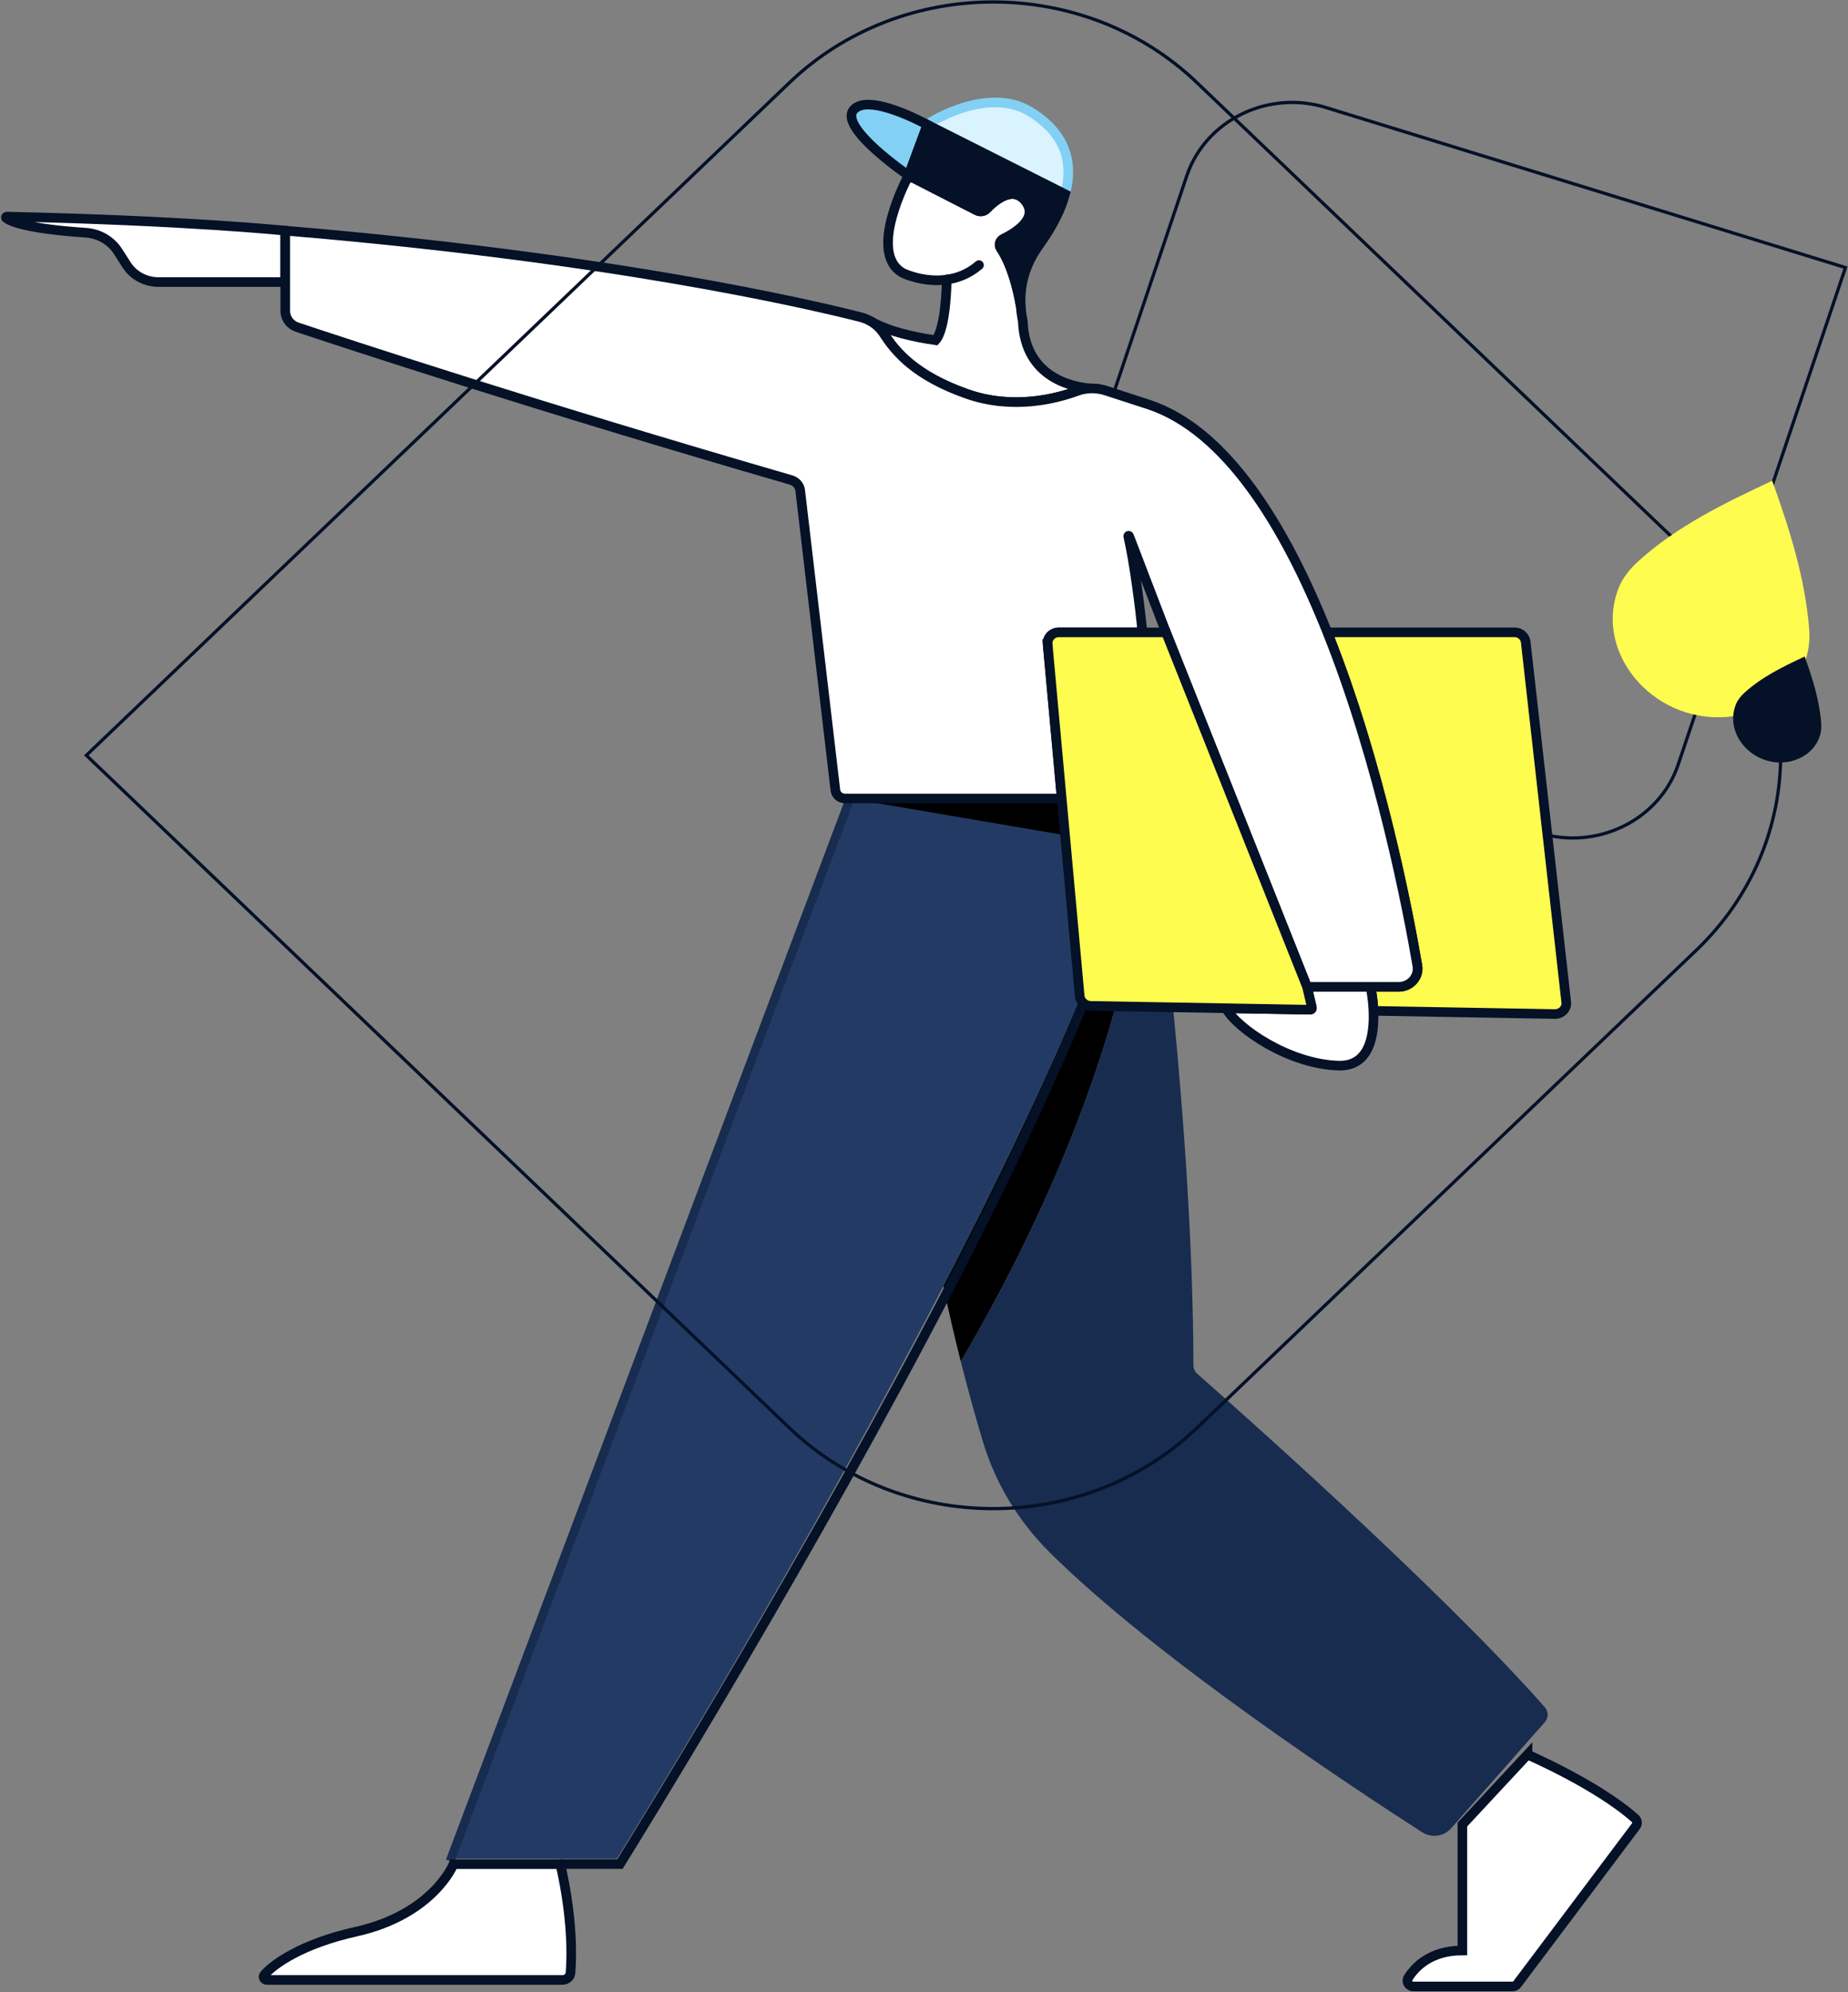 <?xml version="1.0" encoding="utf-8"?><svg width="425" height="458" viewBox="0 0 425 458" fill="none" xmlns="http://www.w3.org/2000/svg">
<rect x="0" y="0" width="425" height="458" fill="#808080" stroke="none"/>
<g clip-path="url(#clip0_209_5769)">
<path d="M200.288 73.891C201.493 74.6 202.503 75.567 203.257 76.73C206.02 80.99 210.534 86.39 222.363 90.556C232.889 94.281 242.879 91.685 247.71 89.905C248.708 89.532 249.755 89.335 250.813 89.311C246.737 88.985 235.712 86.891 235.225 73.856C235.006 72.773 234.836 71.668 234.763 70.527V70.504C234.142 66.861 232.791 61.03 230.126 57.05C229.627 56.305 229.932 55.304 230.759 54.909C233.607 53.512 238.791 50.288 235.967 46.413C233.059 42.421 228.763 46.075 226.902 48.03C226.33 48.624 225.405 48.775 224.662 48.391L208.952 40.349C208.952 40.349 199.217 58.225 207.711 62.799C207.711 62.799 212.335 65.046 217.726 64.289C217.726 64.708 217.604 75.52 215.158 78.22C210.06 77.487 204.425 76.218 200.288 73.891Z" fill="white" stroke="#041127" stroke-width="2.21" stroke-miterlimit="10"/>
<path d="M258.677 162.148L353.926 191.483C367.293 195.6 381.641 188.562 385.946 175.778L424.418 61.52L304.949 24.725C291.582 20.608 277.234 27.646 272.929 40.43L242.257 131.524C237.952 144.308 245.31 158.031 258.677 162.148Z" stroke="#041127" stroke-width="0.75" stroke-miterlimit="10" stroke-linecap="round"/>
<path d="M213.273 28.689L244.949 44.645C247.395 35.753 243.501 29.608 236.747 25.581C227.328 19.972 214.356 27.653 213.285 28.689H213.273Z" fill="#D9F3FF" stroke="#82D1F5" stroke-width="2.21" stroke-miterlimit="10"/>
<path d="M216.96 295.682C218.226 301.792 219.601 307.646 220.964 313.035C240.02 280.529 250.668 252.749 256.606 231.358L250.838 231.265C249.682 231.241 248.709 230.508 248.392 229.484C239.679 250.305 228.63 273.151 216.948 295.682H216.96Z" fill="black"/>
<path d="M220.963 313.035C222.764 320.134 224.541 326.43 226.05 331.446C228.91 340.99 234.167 349.707 241.358 356.864C265.356 380.746 310.417 410.575 327.089 421.259C329.206 422.62 332.053 422.236 333.708 420.363L355.247 395.969C356.148 394.956 356.148 393.478 355.247 392.466C330.727 364.72 282.623 322.252 275.383 315.886C274.799 315.374 274.458 314.652 274.458 313.884C274.397 286.104 272.158 255.902 269.773 231.578L256.618 231.346C250.692 252.737 240.032 280.506 220.975 313.023L220.963 313.035Z" fill="#172C4F"/>
<path d="M103.375 427.322H141.817C141.817 427.322 142.267 426.671 142.924 425.6C149.532 414.939 185.479 356.422 216.948 295.682C228.63 273.139 239.68 250.293 248.393 229.484C248.344 229.332 248.32 229.17 248.295 229.007L244.924 183.583H195.373C195.373 183.583 167.334 257.859 149.368 305.452C140.385 329.249 126.366 366.387 126.366 366.387L103.363 427.322H103.375Z" fill="#233B64"/>
<path d="M195.5 183.583L103.5 427.881" stroke="#172C4F" stroke-width="2"/>
<path d="M321.637 226.888H315.212C315.212 226.888 315.747 229.32 315.881 232.404L357.572 233.138C359.129 233.161 360.371 231.881 360.2 230.403L350.879 147.596C350.733 146.34 349.625 145.374 348.311 145.374H305.282C317.366 175.586 323.864 209.628 325.981 222.035C326.407 224.572 324.35 226.888 321.661 226.888H321.637Z" fill="#FFFC50" stroke="#041127" stroke-width="2.21" stroke-miterlimit="10" stroke-linecap="round"/>
<path d="M65.603 53.036C65.603 53.036 43.236 50.697 1.57 49.801C1.363 49.801 1.265 50.045 1.436 50.162C2.446 50.906 6.194 52.594 19.738 53.502C22.768 53.711 25.506 55.294 27.1 57.761L29.12 60.915C30.69 63.359 33.464 64.849 36.458 64.849H65.603V53.036Z" fill="white" stroke="#041127" stroke-width="2.21" stroke-miterlimit="10" stroke-linecap="round"/>
<path d="M281.954 231.811C284.534 236.525 296.569 244.706 307.886 244.997C315.09 245.183 316.088 237.793 315.856 232.393C315.723 229.309 315.187 226.876 315.187 226.876H300.572L301.692 231.671C301.753 231.916 301.558 232.149 301.29 232.137L281.942 231.799L281.954 231.811Z" fill="white" stroke="#041127" stroke-width="2.21" stroke-miterlimit="10" stroke-linecap="round"/>
<path d="M128.857 428.602C128.857 428.602 132.143 441.591 131.206 453.566C131.133 454.486 130.342 455.207 129.368 455.207H61.368C60.736 455.207 60.383 454.498 60.784 454.032C62.95 451.518 69.485 446.874 81.8 444.128C99.713 440.136 104.3 428.591 104.3 428.591H128.845L128.857 428.602Z" fill="white" stroke="#041127" stroke-width="2.21" stroke-miterlimit="10" stroke-linecap="round"/>
<path d="M351.293 403.404C351.293 403.404 367.319 410.306 376.057 418.103C376.568 418.557 376.628 419.302 376.215 419.849L348.883 456.219C348.652 456.533 348.275 456.707 347.873 456.707H325.057C323.986 456.707 323.316 455.602 323.864 454.717C325.385 452.273 328.951 448.433 336.313 448.433V419.488L351.293 403.393V403.404Z" fill="white" stroke="#041127" stroke-width="2.21" stroke-miterlimit="10" stroke-linecap="round"/>
<path d="M208.953 40.35L213.272 28.688C213.272 28.688 199.692 21.158 196.285 25.29C192.89 29.421 208.953 40.35 208.953 40.35Z" fill="#82D1F5" stroke="#041127" stroke-width="2.21" stroke-miterlimit="10" stroke-linecap="round"/>
<path d="M208.953 40.35L224.663 48.392C225.405 48.776 226.33 48.625 226.902 48.031C228.764 46.076 233.059 42.422 235.968 46.413C238.791 50.289 233.607 53.513 230.759 54.91C229.932 55.305 229.628 56.306 230.126 57.051C232.791 61.031 234.142 66.862 234.763 70.505C234.471 66.105 235.444 61.264 238.9 56.446C242.052 52.07 243.999 48.148 244.948 44.645L213.273 28.689L208.953 40.35Z" fill="#041127" stroke="#041127" stroke-width="2.21" stroke-miterlimit="10" stroke-linecap="round"/>
<path d="M225.149 60.95C222.752 62.998 220.172 63.941 217.726 64.29" stroke="#041127" stroke-width="2.21" stroke-miterlimit="10" stroke-linecap="round"/>
<path d="M252.311 89.369H252.25C252.067 89.369 251.556 89.369 250.814 89.311" stroke="#041127" stroke-width="2.21" stroke-miterlimit="10" stroke-linecap="round"/>
<path d="M200.288 73.892C200.215 73.845 200.142 73.81 200.069 73.775" stroke="#041127" stroke-width="2.21" stroke-miterlimit="10"/>
<path d="M195.385 183.583L244.937 192.02L244.17 183.583H195.385Z" fill="black"/>
<path d="M65.602 53.035V71.493C65.602 73.181 66.71 74.682 68.365 75.229C79.475 78.942 123.1 93.315 181.913 110.354C183.093 110.691 183.945 111.692 184.043 112.867L192.111 181.603C192.208 182.72 193.181 183.581 194.35 183.581H244.169L240.932 148.073C240.798 146.618 241.991 145.373 243.524 145.373H262.727C262.252 140.089 260.816 129.033 259.466 123.284C259.441 123.167 259.624 123.121 259.66 123.237L268.154 145.373L300.597 226.887H321.637C324.338 226.887 326.395 224.583 325.957 222.034C323.839 209.628 317.353 175.586 305.257 145.373C295.473 120.875 281.978 98.89 264.163 93.001L254.355 89.812C253.673 89.591 252.955 89.44 252.249 89.37C251.775 89.3 251.3 89.288 250.813 89.312C249.755 89.335 248.708 89.533 247.71 89.905C242.879 91.686 232.889 94.281 222.362 90.557C210.534 86.39 206.02 80.99 203.257 76.731C202.503 75.567 201.493 74.601 200.288 73.891C200.215 73.844 200.142 73.809 200.069 73.775C199.4 73.391 198.682 73.111 197.915 72.913C185.393 69.736 140.125 59.25 65.602 53.035Z" fill="white" stroke="#041127" stroke-width="2.21" stroke-miterlimit="10" stroke-linecap="round"/>
<path d="M240.933 148.073L244.169 183.582L244.936 192.019L248.307 229.006C248.319 229.169 248.356 229.331 248.404 229.483C248.721 230.507 249.694 231.24 250.85 231.263L269.773 231.589L301.303 232.148C301.583 232.148 301.777 231.915 301.716 231.659L300.597 226.899L268.154 145.385H243.525C242.003 145.385 240.811 146.63 240.945 148.073H240.933Z" fill="#FFFC50" stroke="#041127" stroke-width="2.21" stroke-miterlimit="10" stroke-linecap="round"/>
<path d="M390.11 128.83L275.28 19.007C249.414 -5.731 207.423 -5.731 181.557 19.007L19.857 173.656L181.549 328.296C207.415 353.034 249.406 353.034 275.272 328.296L390.11 218.465C415.976 193.727 415.976 153.568 390.11 128.83V128.83Z" stroke="#041127" stroke-width="0.75" stroke-miterlimit="10" stroke-linecap="round"/>
<path d="M249.171 230.647C240.458 251.468 230.26 273.08 218.578 295.623C187.109 356.363 149.167 417.918 142.571 428.567H128.893" stroke="#041127" stroke-width="2.21" stroke-miterlimit="10" stroke-linecap="round"/>
<path d="M407.574 110.528C411.651 121.898 415.119 132.92 416.068 144.558C417.03 156.394 407.076 164.11 396.951 164.844C379.89 166.089 366.31 149.737 372.345 134.957C373.246 132.769 374.95 130.697 376.751 129.056C385.634 121.002 396.379 115.765 407.587 110.528H407.574Z" fill="#FFFC50"/>
<path d="M415.034 150.937C416.859 156.034 418.417 160.969 418.831 166.183C419.269 171.478 414.803 174.935 410.264 175.272C402.622 175.831 396.537 168.51 399.239 161.888C399.64 160.911 400.407 159.979 401.21 159.246C405.189 155.638 410.008 153.287 415.022 150.948L415.034 150.937Z" fill="#041127"/>
</g>
<defs>
<clipPath id="clip0_209_5769">
<rect width="425" height="458" fill="white" transform="matrix(-1 0 0 1 425 0)"/>
</clipPath>
</defs>
</svg>
